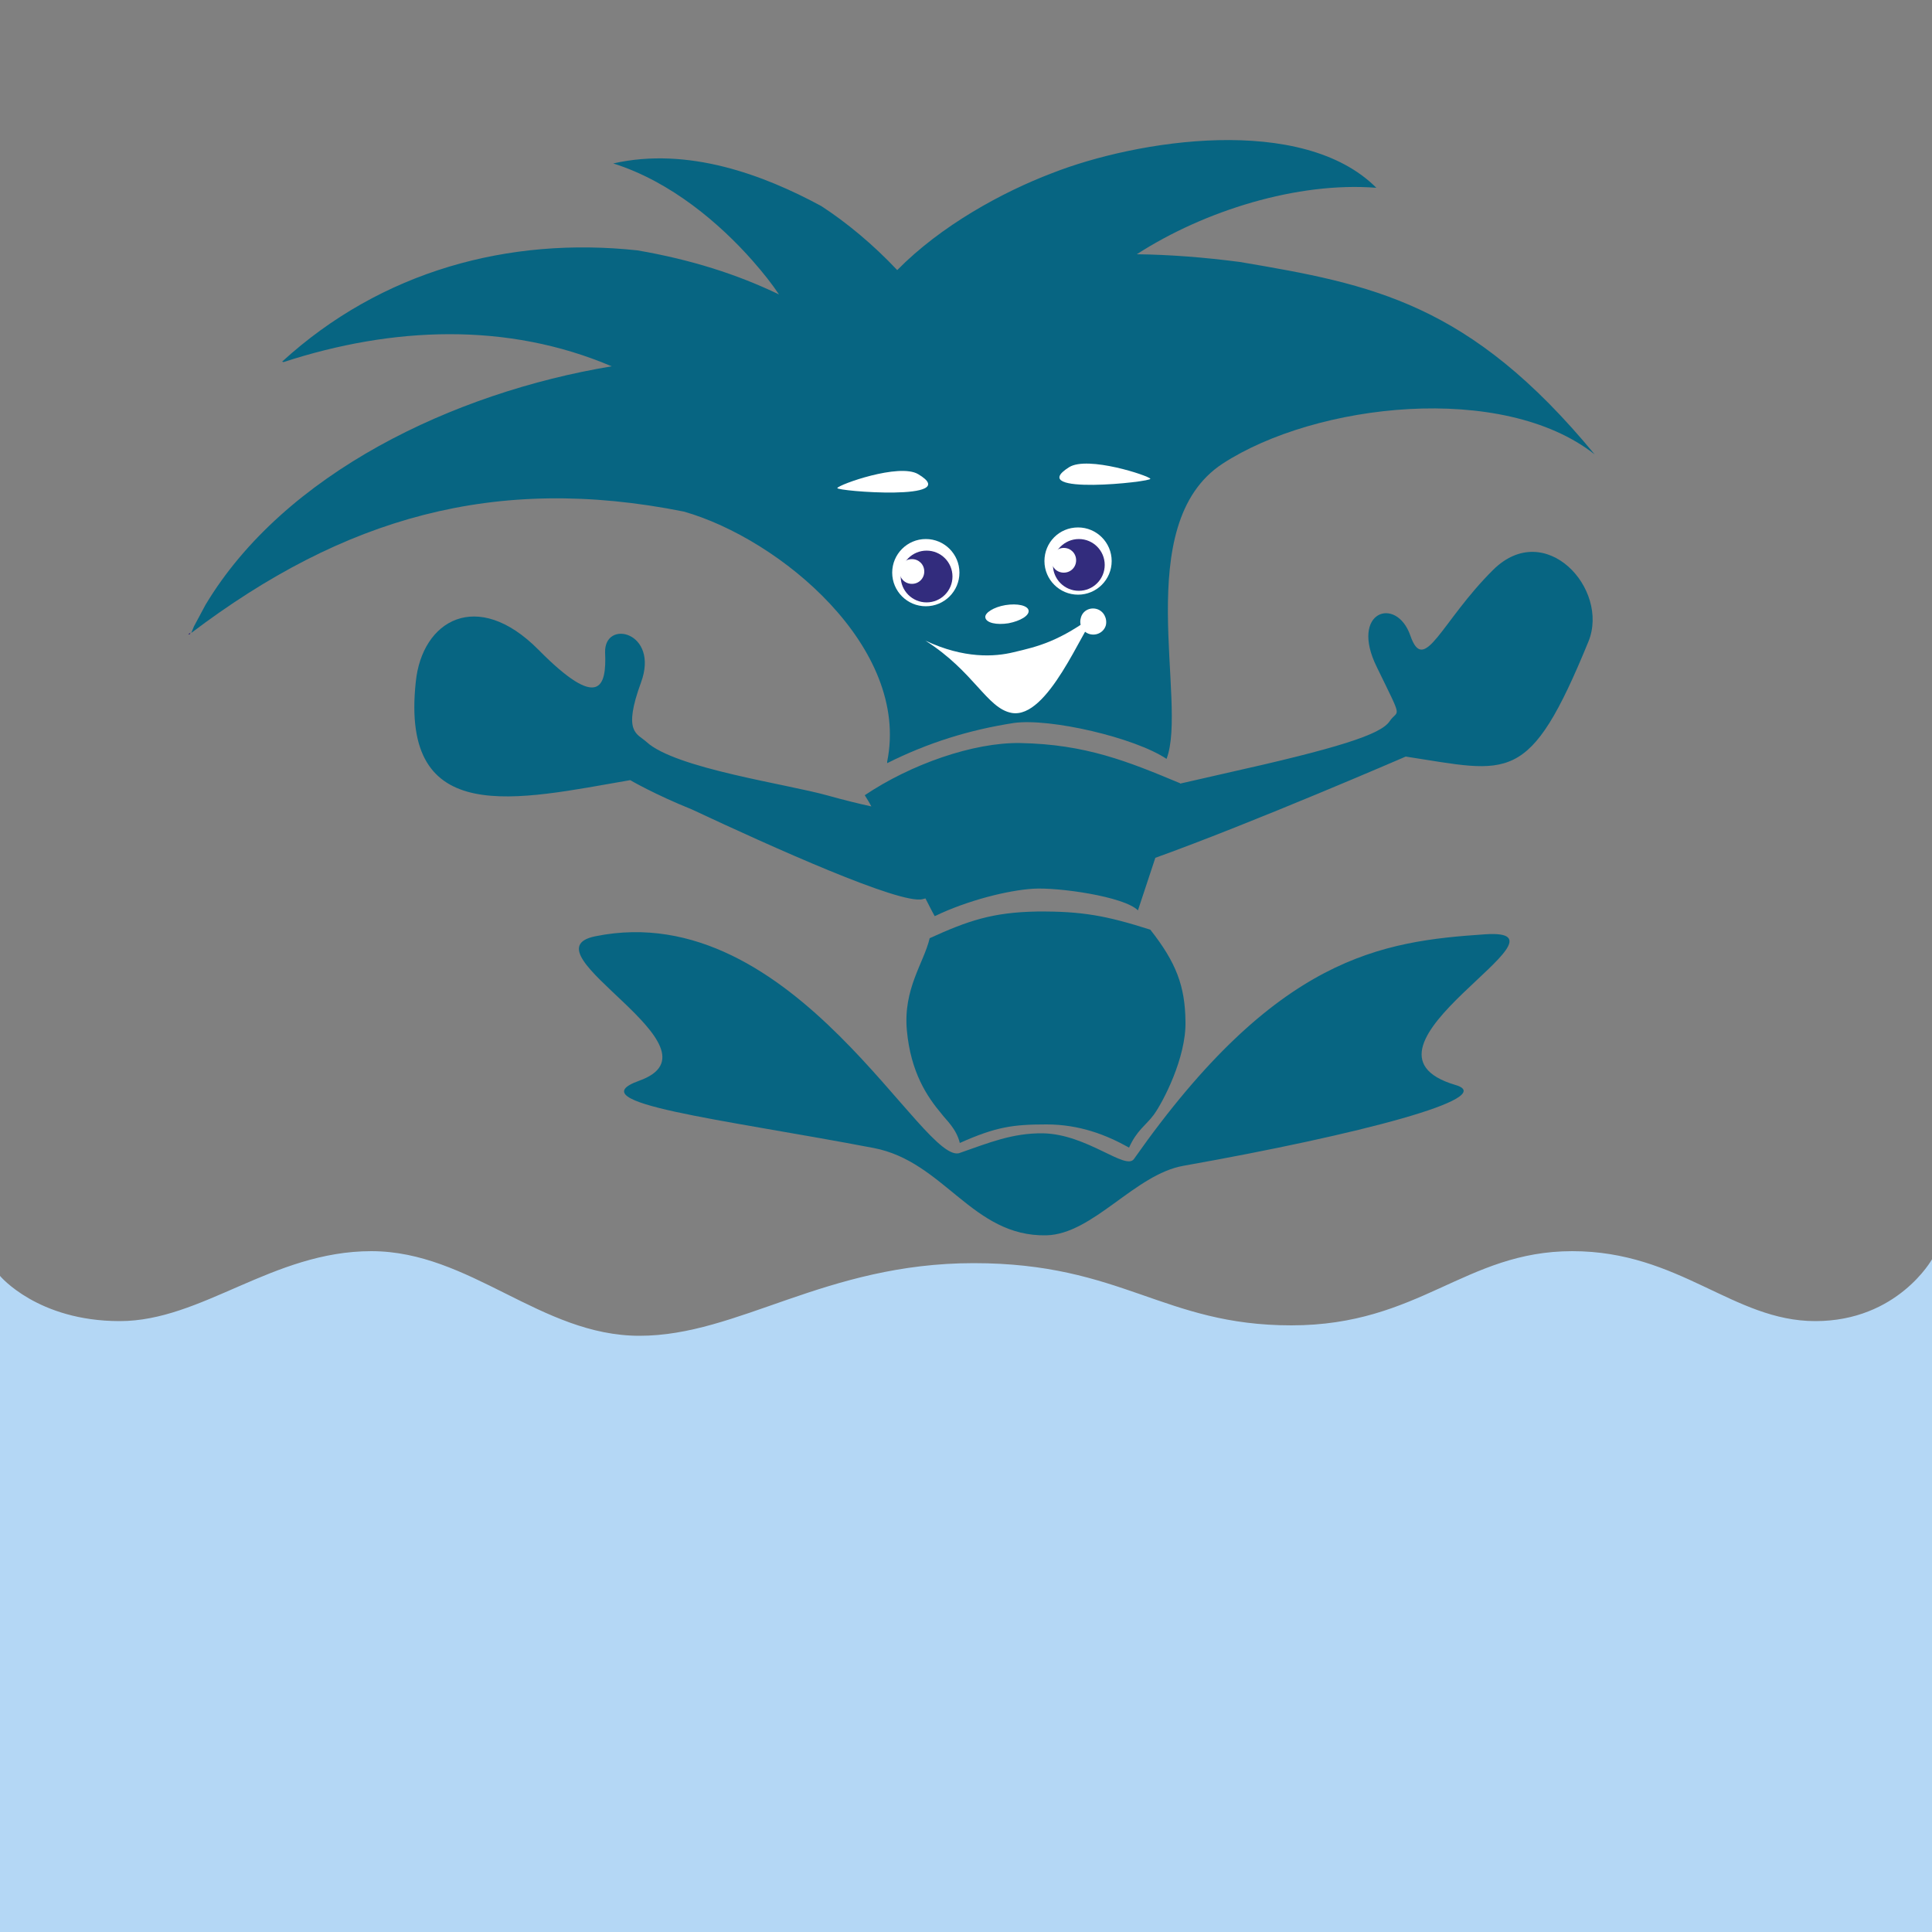 <?xml version="1.0" encoding="utf-8"?>
<!-- Generator: Adobe Illustrator 27.8.0, SVG Export Plug-In . SVG Version: 6.00 Build 0)  -->
<svg version="1.1" id="Ebene_1" xmlns="http://www.w3.org/2000/svg" xmlns:xlink="http://www.w3.org/1999/xlink" x="0px" y="0px"
	 viewBox="0 0 500 500" enable-background="new 0 0 500 500" xml:space="preserve">
<rect x="0" y="0" width="500" height="500" fill="#808080" stroke="none"/>
<g>
	<path fill="#076582" d="M297.7,240.6c6.7,8.5,9,14.6,9.1,23.8c0.2,9.3-5.8,20.8-8.2,24.1c-2,2.7-4.4,4-6.4,8.5
		c-5.9-3.3-12.8-6-21.4-6s-13,0.6-22.4,4.8c-0.9-3.7-3.5-5.9-4.7-7.5c-3.8-4.5-8-10.8-9-21.6c-1-10.8,4.4-17.5,5.9-23.9
		c9.9-4.5,16.2-6.7,27.8-6.9C280.1,235.8,286.4,237,297.7,240.6"/>
</g>
<g>
	<path fill="#076582" d="M320.9,67.8c-9.2-1.2-18.1-1.9-26.7-2c17.5-11.3,41.6-18.8,62-17.2c-19.2-19.2-62-12.4-83.9-3.8
		c-12.9,4.9-28.8,13.6-40.1,25.1c-6.2-6.6-13.2-12.4-19.7-16.6c-14.8-8-34.4-15.4-53.8-11c15,4.7,27.7,15.7,36,25.1
		c2.9,3.3,5.1,6.1,6.9,8.8c-10.8-5.2-22.7-9-36.6-11.4c-33.3-3.6-66.3,5.3-92,28.8l0.4,0.1c28.2-9.2,57.9-10.4,84.9,1.1
		c-41,6.8-84.7,27.7-105.1,61.7l-3,5.6l-0.7,1.7c39.4-29.8,78.6-41.2,127.5-31.4c24.9,7.1,58.6,35.2,52.6,64.7v0.4
		c10.6-5.3,21.2-8.6,32.8-10.4c9.4-1.3,31.3,3.8,39.5,9.3c5.6-14.6-9.5-60.7,14.5-76.4c24.1-15.7,72.5-21.2,96.3-2.4
		C380.3,78.3,355.1,73.6,320.9,67.8z"/>
	<path fill="#322C7D" d="M49.1,164.2l0.2-0.5c-0.2,0.2-0.4,0.3-0.6,0.5H49.1z"/>
</g>
<g>
	<path fill="#FFFFFF" d="M262.3,168.8c6.4-1.5,11.9-2.8,21.5-10c-3.8,4.2-12.6,27.4-22,25.7c-6.4-1.2-9.7-10.7-22.3-18.7
		C249.5,170.5,257.4,170,262.3,168.8"/>
</g>
<g>
	<path fill="#FFFFFF" d="M283.8,157.6c1.8,0.5,2.8,2.4,2.4,4.2c-0.5,1.8-2.4,2.8-4.2,2.3c-1.8-0.5-2.8-2.4-2.3-4.1
		C280.1,158.1,282,157.1,283.8,157.6"/>
</g>
<g>
	<path fill="#FFFFFF" d="M260.2,156.6c3.1-0.5,5.8,0.1,6,1.4c0.2,1.3-2.1,2.7-5.2,3.3c-3.1,0.5-5.8-0.1-6-1.5
		C254.8,158.6,257.2,157.1,260.2,156.6"/>
</g>
<g>
	<path fill="#FFFFFF" d="M279,136.5c4.8,0,8.7,3.9,8.7,8.7s-3.9,8.7-8.7,8.7s-8.7-3.9-8.7-8.7S274.1,136.5,279,136.5"/>
</g>
<g>
	<path fill="#322C7D" d="M279.2,139.5c3.7,0,6.7,3,6.7,6.7s-3,6.7-6.7,6.7c-3.7,0-6.7-3-6.7-6.7
		C272.4,142.6,275.5,139.5,279.2,139.5"/>
</g>
<g>
	<path fill="#FFFFFF" d="M275.3,141.8c1.8,0,3.2,1.4,3.2,3.2s-1.4,3.2-3.2,3.2s-3.2-1.4-3.2-3.2
		C272.1,143.2,273.6,141.8,275.3,141.8"/>
</g>
<g>
	<path fill="#FFFFFF" d="M239.6,139.5c4.8,0,8.7,3.9,8.7,8.7s-3.9,8.7-8.7,8.7s-8.7-3.9-8.7-8.7S234.8,139.5,239.6,139.5"/>
</g>
<g>
	<path fill="#322C7D" d="M239.8,142.5c3.7,0,6.7,3,6.7,6.7c0,3.7-3,6.7-6.7,6.7s-6.7-3-6.7-6.7C233.1,145.5,236.1,142.5,239.8,142.5
		"/>
</g>
<g>
	<path fill="#FFFFFF" d="M236,144.7c1.8,0,3.2,1.4,3.2,3.2c0,1.8-1.4,3.2-3.2,3.2c-1.8,0-3.2-1.4-3.2-3.2
		C232.8,146.1,234.2,144.7,236,144.7"/>
</g>
<g>
	<path fill="#FFFFFF" d="M276.7,120.9c4.8-3,20.6,2.2,21,3C298.3,124.7,264.9,128.3,276.7,120.9"/>
</g>
<g>
	<path fill="#FFFFFF" d="M237.6,122.7c-4.9-2.9-20.5,2.7-20.9,3.6C216.2,127.1,249.6,129.8,237.6,122.7"/>
</g>
<path fill="#076582" d="M386.4,147.5c-13.5,13.4-17.8,27.4-21.4,17c-3.6-10.4-15.8-6.3-8.7,8.1c7,14.4,5.6,10.7,3.3,14.1
	c-2.3,3.4-13.2,6.9-42.8,13.5c-4.5,1-8.2,1.9-11.4,2.6l0-0.1c-13.4-5.6-24.4-10.1-41.4-10.4c-12.1-0.2-28.3,5.5-40.2,13.5
	c0.6,1,1.2,1.9,1.7,2.9c-3.2-0.7-6.9-1.6-11.2-2.8c-10.6-3-39.5-7-47-13.9c-2.4-2.2-6.2-2.3-1.4-15.4c4.8-13.1-9.6-16.5-9.3-7.7
	c0.4,8.8-1.5,15.2-17.3-0.8c-15.8-15.9-30.1-7.6-31.7,8.4c-4.1,38.1,26.4,30.4,55.5,25.4c0,0,6.1,3.6,16,7.6
	c20.5,9.6,54,24.7,59.7,23.2c0.2-0.1,0.5-0.1,0.7-0.2c0.8,1.5,1.5,3,2.4,4.6c8.5-4.1,19-6.7,25.5-7.1c6.5-0.4,23.5,2,27.1,5.6
	l4.5-13.6c25.3-9.1,64.8-26.2,64.8-26.2c26.9,4.1,31.9,7.8,47.3-29.8C416.6,152.4,399.9,134.1,386.4,147.5z"/>
<g>
	<path fill="#076582" d="M269.9,293.3c-7.9-0.1-14.1,2.5-21.3,5c-9.3,4.6-42.8-66.5-94.5-56c-19.4,3.9,34.8,29,11.3,37.4
		c-16.2,5.8,20.9,9.8,60.7,17.4c18.3,3.5,25.5,23,44.7,22.6c12.1-0.3,22.9-15.8,35.5-18c45.6-8.1,81.7-17.6,70.4-20.9
		c-31.5-9.3,33.8-40.8,7.6-39c-26.7,1.8-53.9,5.6-90.8,58.1C291.4,303.1,281.4,293.5,269.9,293.3"/>
</g>
<g>
	<path fill="#B4D7F5" d="M406.9,323.8c-27.8,0-39.5,19.2-72.7,19.2s-43.7-16.1-82.2-16.1s-60.9,18.8-86.5,18.8s-43.8-21.9-69.4-21.9
		S52.3,341.9,31,341.9S0,330.2,0,330.2V500h500V325.9c0,0-8.9,16-30.2,16C448.5,341.9,434.7,323.8,406.9,323.8"/>
</g>
</svg>

